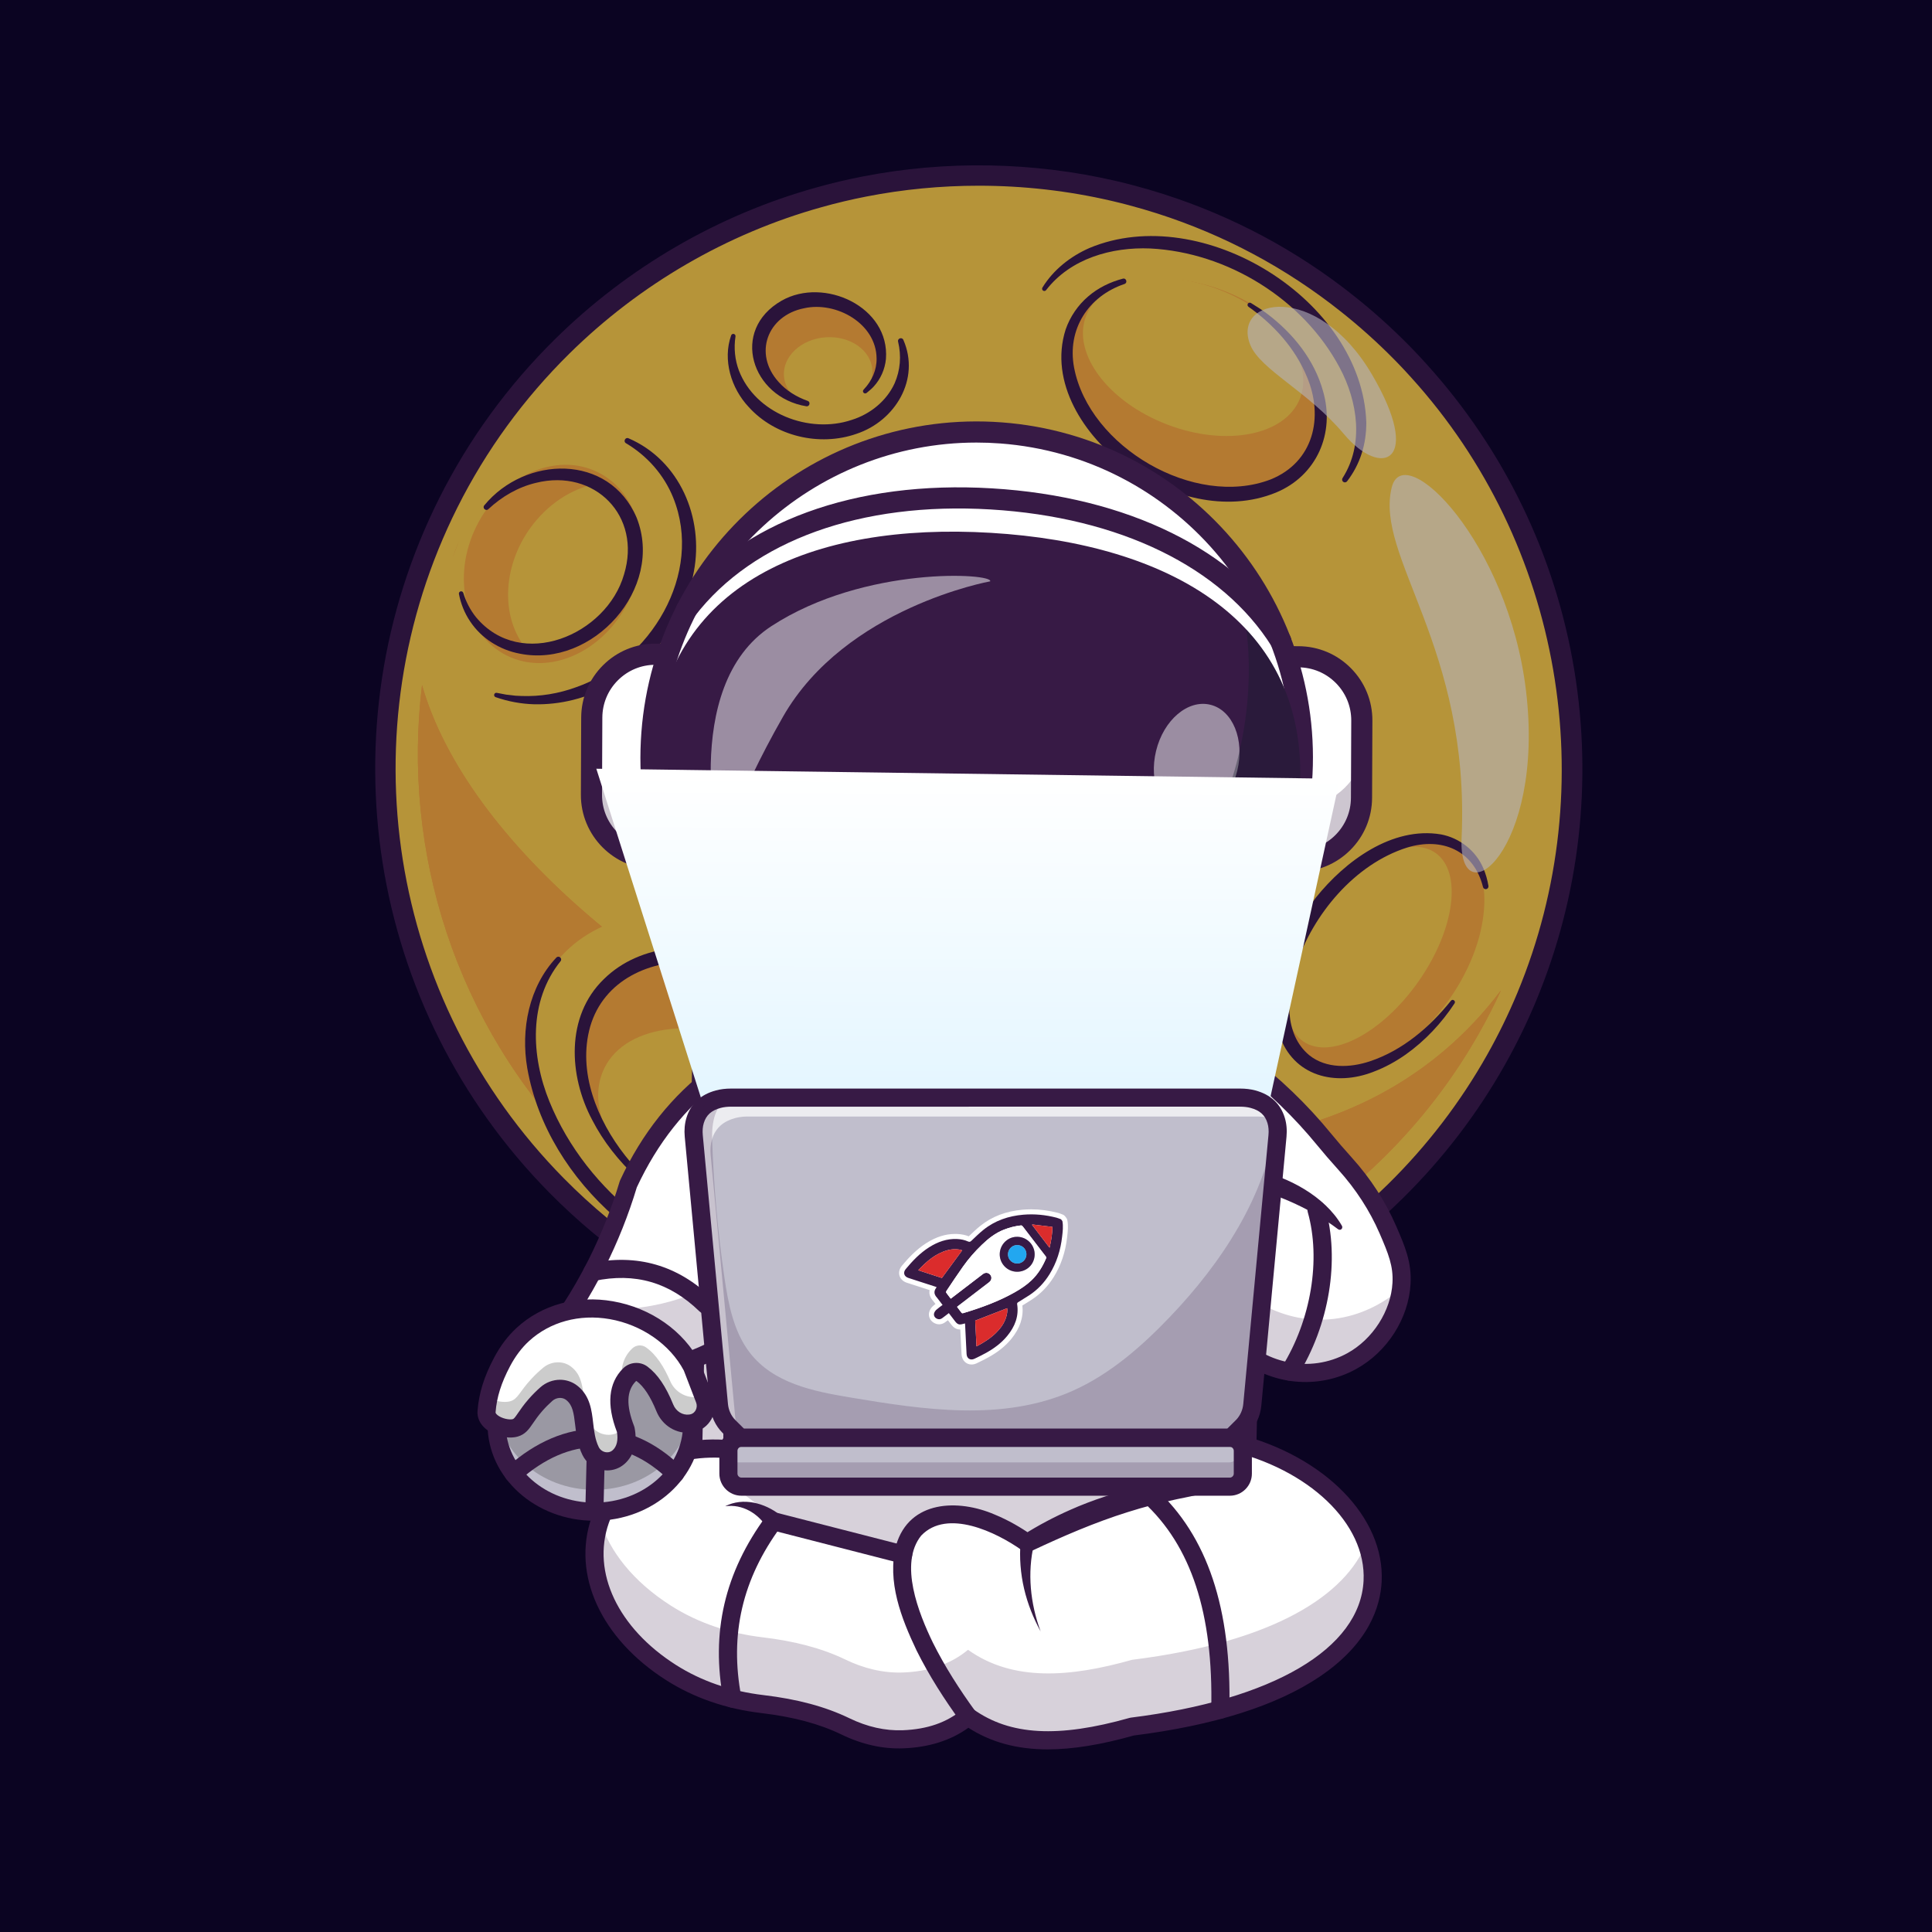 <svg xmlns="http://www.w3.org/2000/svg" xmlns:xlink="http://www.w3.org/1999/xlink" id="Layer_1" x="0px" y="0px" viewBox="0 0 4000 4000" style="enable-background:new 0 0 4000 4000;" xml:space="preserve"> <g> <rect style="fill:#0B0422;" width="4000" height="4000"></rect> <g> <g style="opacity:0.2;"> <ellipse style="fill:#0B0422;" cx="2044.779" cy="3537.672" rx="954.442" ry="172.27"></ellipse> </g> <g style="opacity:0.7;"> <g> <g> <g> <path style="fill:#FFD243;" d="M3160.909,2063.957c-18.461,44.398-39.735,87.971-63.671,130.432 c-54.971,97.583-124.277,189.239-208.052,271.804c-483.06,476.364-1260.754,470.939-1737.135-12.06 c-379.306-384.61-453.128-956.079-223.617-1413.458c58.756-117.063,137.288-226.601,235.678-323.678 c153.651-151.473,337.057-254.243,531.099-308.337c31.199-8.786,62.749-16.274,94.446-22.456 c170.719-33.436,347.009-30.372,516.589,9.177c1.485,0.37,2.989,0.678,4.475,1.047c10.375,2.443,20.713,5.009,31.059,7.776 c20.527,5.42,40.892,11.39,61.114,17.849c137.377,44.056,268.482,112.905,386.172,206.446 c38.921,30.802,76.431,64.377,112.162,100.62c7.668,7.825,15.274,15.634,22.687,23.652c4.511,4.775,8.924,9.655,13.277,14.518 C3264.755,1128.363,3338.697,1636.443,3160.909,2063.957z"></path> </g> <g> <path style="fill:#FCAC38;" d="M888.056,1130.208c-5.155,12.739-10.103,25.618-14.837,38.445 C877.419,1155.695,882.346,1142.874,888.056,1130.208z"></path> </g> <g> <path style="fill:#FCAC38;" d="M3107.677,2050.307c-13.474,29.37-28.203,58.282-44.247,86.717 c-52.518,93.277-118.82,180.888-198.917,259.856c-461.956,455.496-1205.602,450.358-1661.119-11.54 c-261.725-265.368-371.416-623.803-329.632-967.186C1058.794,2068.971,2539.192,2803.562,3107.677,2050.307z"></path> </g> <g> <path style="fill:#FCAC38;" d="M950.87,1119.319c-4.926,12.11-9.645,24.361-14.094,36.581 C940.748,1143.571,945.446,1131.377,950.87,1119.319z"></path> </g> <g> <path style="fill:#FCAC38;" d="M3107.677,2050.307c-13.474,29.37-28.203,58.282-44.247,86.717 c-52.518,93.277-118.82,180.888-198.917,259.856c-461.956,455.496-1205.602,450.358-1661.119-11.54 c-261.725-265.368-371.416-623.803-329.632-967.186C1058.794,2068.971,2539.192,2803.562,3107.677,2050.307z"></path> </g> <g> <path style="fill:#FCAC38;" d="M2705.836,1931.032c-74.286,134.195-64.298,263.37,22.308,288.522 c86.606,25.152,223.769-57.268,298.055-191.463c74.286-134.195,57.564-269.347-29.042-294.499 C2910.551,1708.441,2780.122,1796.837,2705.836,1931.032z"></path> </g> <g> <path style="fill:#371A45;" d="M2668.967,1816.274c-79.253,92.37-111.284,223.369-79.736,340.476 c10.889,38.008,31.064,73.091,65.086,96.758c3.614,2.374,4.573,7.297,2.094,10.845c-1.92,2.761-5.334,3.872-8.402,3.02 c-22.408-6.27-42.938-19.873-59.639-36.794c-108.309-117.652-67.231-348.958,68.623-428.93 C2666.318,1796.264,2676.141,1808.24,2668.967,1816.274L2668.967,1816.274z"></path> </g> <g> <ellipse transform="matrix(0.219 -0.976 0.976 0.219 613.185 2226.666)" style="fill:#FCAC38;" cx="1698.03" cy="730.156" rx="104.134" ry="122.082"></ellipse> </g> <g> <ellipse transform="matrix(0.998 -0.069 0.069 0.998 -49.343 120.674)" style="fill:#FFD243;" cx="1714.174" cy="771.349" rx="91.729" ry="74.014"></ellipse> </g> <g> <path style="fill:#371A45;" d="M1669.403,841.15c-113.004-18.4-158.66-157.207-50.994-218.719 c87.755-49.825,224.34,12.816,215.818,120.985c-2.087,21.051-10.819,40.924-24.913,56.43 c-4.52,5.144-9.925,9.319-15.031,13.628c-1.954,1.65-4.877,1.404-6.526-0.552c-1.63-1.919-1.385-4.753,0.413-6.419 c17.072-17.82,27.177-40.952,26.707-64.194c-0.5-72.877-84.094-118.932-150.009-104.125 c-75.937,14.975-105.926,93.873-52.805,152.666c15.639,17.702,36.776,30.879,60.117,39.133 C1678.789,832.25,1676.248,842.236,1669.403,841.15L1669.403,841.15z"></path> </g> <g> <path style="fill:#371A45;" d="M1870.287,703.618c35.494,81.06-16.561,167.829-97.003,194.574 c-76.694,26.863-168.469,5.048-223.114-55.444c-36.421-38.682-54.36-97.582-36.402-148.384 c0.84-2.426,3.489-3.711,5.915-2.871c2.188,0.757,3.449,2.99,3.06,5.193c-3.718,24.131-1.168,48.369,7.048,70.393 c34.201,89.124,145.599,131.841,233.609,102.275c38.254-11.936,72.015-39.086,88.8-75.767 c11.812-27.05,14.299-56.7,7.178-86.301C1857.763,700.577,1867.495,697.289,1870.287,703.618L1870.287,703.618z"></path> </g> <g> <path style="fill:#371A45;" d="M1301.219,907.393c106.285,45.707,156.185,164.972,135.437,275.525 c-22.385,127.18-125.145,234.945-249.921,266.086c-26.366,6.653-53.859,9.769-81.025,9.111 c-27.069-0.776-54.032-5.839-79.517-14.71c-5.535-1.991-3.207-10.254,2.62-8.893c4.555,0.796,14.747,2.842,19.062,3.618 c3.86,0.269,15.143,1.847,19.196,2.236c0,0,12.844,0.594,12.844,0.594c38.074,1.445,76.898-4.964,112.635-18.095 c153.587-53.151,264.857-234.715,201.216-392.589c-19.04-47.055-53.687-86.469-97.765-112.626 C1289.883,914.198,1294.588,904.485,1301.219,907.393L1301.219,907.393z"></path> </g> <g> <ellipse transform="matrix(0.445 -0.896 0.896 0.445 -410.645 1672.192)" style="fill:#FCAC38;" cx="1142.892" cy="1167.181" rx="211.807" ry="175.545"></ellipse> </g> <g> <path style="fill:#FFD243;" d="M1086.036,1338.904c59.719,18.274,132.609-4.642,184.006-64.008 c68.401-79.072,72.786-192.884,9.807-254.236c-8.882-8.674-18.653-15.822-29.082-21.467 c-49.247,5.033-99.715,31.114-138.95,76.406C1042.349,1155.918,1032.771,1268.776,1086.036,1338.904z"></path> </g> <g> <path style="fill:#371A45;" d="M1002.657,1046.301c84.614-102.912,258.302-108.195,315.411,25.414 c58.179,146.71-91.04,311.912-241.836,281.636c-41.292-7.629-79.707-31.81-102.888-66.859 c-11.677-17.217-19.326-36.792-23.193-56.758c-0.487-2.517,1.158-4.951,3.674-5.439c2.343-0.454,4.615,0.94,5.311,3.164 c5.669,18.378,14.514,35.563,26.284,50.225c93.059,112.156,270.531,37.485,306.619-88.573 c36.823-120.902-60.607-219.638-182.372-189.434c-36.507,8.63-70.482,28.146-98.611,54.491 C1005.86,1059.135,998.065,1051.791,1002.657,1046.301L1002.657,1046.301z"></path> </g> <g> <path style="fill:#371A45;" d="M2558.767,1522.334c-10.505,152.829-132.787,284.326-282.982,312.95 c-202.943,43.103-413.397-92.767-469.741-289.568c-13.593-47.32-18.807-96.807-13.792-144.805 c0.585-5.603,5.601-9.67,11.202-9.084c4.954,0.516,8.708,4.508,9.105,9.285c4.868,45.505,15.699,89.482,33.44,130.256 c86.768,204.706,338.685,314.705,535.48,193.175c74.768-45.994,127.788-121.646,152.481-206.661 C2538.139,1503.543,2559.792,1507.296,2558.767,1522.334L2558.767,1522.334z"></path> </g> <g> <ellipse transform="matrix(0.011 -1 1 0.011 724.344 3592.287)" style="fill:#FCAC38;" cx="2177.904" cy="1430.021" rx="246.24" ry="270.078"></ellipse> </g> <g> <path style="fill:#FFD243;" d="M1946.245,1432.905c-1.702,87.222,52,173.137,143.161,214.087 c121.404,54.468,263.32,8.555,317.021-102.546c7.6-15.679,13.008-31.839,16.332-48.185 c-23.392-62.794-73.175-117.638-142.733-148.911C2156.713,1292.035,2014.161,1330.652,1946.245,1432.905z"></path> </g> <g> <path style="fill:#371A45;" d="M2280.341,1185.852c107.547,41.615,179.813,161.665,167.456,277.315 c-9.901,125.205-116.609,225.879-242.047,229.3c-188.078,7.433-337.238-181.319-279.67-361.618 c17.498-54.007,55.001-102.676,104.641-130.072c4.914-2.747,11.124-0.989,13.869,3.926c2.453,4.385,1.313,9.818-2.457,12.874 c-19.492,16.301-36.055,35.376-48.636,56.563c-78.14,129.63-1.58,302.865,141.65,342.644 c116.843,33.753,235.315-40.123,252.861-160.936c15.194-97.206-35.513-195.085-118.973-247.467 C2256.129,1200.204,2266.145,1180.409,2280.341,1185.852L2280.341,1185.852z"></path> </g> <g> <g> <path style="fill:#FFD243;" d="M1316.163,1896.175c-64.021,12.934-119.812,42.839-159.959,90.133 c-72.751,85.7-73.595,203.719-21.485,323.113c34.188,78.331,92.851,155.024,172.842,218.415 c201.915,160.013,463.269,174.676,583.749,32.751c44.831-52.81,63.84-119.861,59.633-191.485 c-7.099-120.862-132.403-193.375-259.185-293.847"></path> </g> <g> <path style="fill:#371A45;" d="M1160.59,1990.032c-66.593,82.497-61.301,196.761-22.983,290.76 c77.251,189.652,264.52,332.307,466.632,361.479c88.095,11.578,184.286-1.45,255.142-58.43 c10.103-7.977,19.62-16.758,28.411-26.272c1.74-1.88,4.675-1.995,6.556-0.256c1.786,1.65,1.968,4.395,0.496,6.277 c-8.309,10.554-17.479,20.486-27.387,29.673c-70.932,64.932-172.842,84.436-266.168,74.631 c-237.737-25.925-467.309-216.578-509.62-456.231c-13.813-80.131,3.323-168.614,60.149-229.076 C1156.915,1977.384,1164.998,1984.186,1160.59,1990.032L1160.59,1990.032z"></path> </g> <g> <ellipse transform="matrix(0.517 -0.856 0.856 0.517 -1208.063 2400.811)" style="fill:#FCAC38;" cx="1524.454" cy="2271.438" rx="257.534" ry="354.352"></ellipse> </g> <g> <ellipse transform="matrix(0.446 -0.895 0.895 0.446 -1256.726 2659.76)" style="fill:#FFD243;" cx="1520.458" cy="2345.19" rx="189.405" ry="300.383"></ellipse> </g> <g> <path style="fill:#371A45;" d="M1681.097,2554.358c99.516-22.227,164.399-104.215,155.826-206.866 c-17.159-188.063-211.739-345.519-394.972-355.865c-95.072-5.901-191.78,36.973-219.98,133.677 c-26.591,93.451,14.412,193.737,72.427,267.296c20.208,25.569,43.307,48.928,68.218,70.293 c1.943,1.667,2.167,4.592,0.5,6.536c-1.607,1.875-4.395,2.141-6.334,0.667c-13.261-10.134-26.381-20.559-38.665-31.968 c-37.03-34.319-68.897-74.538-92.097-119.541c-48.523-91.001-55.15-214.359,23.863-291.106 c76.885-75.966,197.073-78.769,294.755-48.181c129.767,41.556,243.91,138.902,295.13,266.163 c25.276,63.8,32.398,138.546,3.486,202.65c-21.517,47.87-62.389,85.18-110.806,104.038 c-15.895,6.299-32.436,10.547-49.073,13.487c-3.13,0.552-6.115-1.538-6.668-4.668 C1676.168,2557.933,1678.13,2555.03,1681.097,2554.358L1681.097,2554.358z"></path> </g> </g> <g> <g> <path style="fill:#FFD243;" d="M2665.405,1076.366c49.355-15.09,90.934-42.895,118.874-83.173 c50.631-72.987,42.229-165.867-7.925-255.759c-32.904-58.976-84.931-114.784-152.709-158.492 c-171.087-110.329-377.752-101.783-461.6,19.088c-31.2,44.976-40.998,99.168-32.188,155.173 c14.867,94.506,85.396,189.803,192.821,259.079"></path> </g> <g> <path style="fill:#371A45;" d="M2779.552,989.915c44.674-69.724,31.554-158.372-5.802-228.494 c-75.402-141.878-232.232-238.889-392.262-246.977c-79.764-3.368-165.098,20.693-215.632,86.228 c-1.564,2.033-4.478,2.412-6.51,0.849c-1.897-1.46-2.329-4.136-1.108-6.133c22.584-36.72,58.042-64.802,97.461-81.975 c232.664-97.327,564.748,106.917,573.119,361.437c-0.013,21.796-2.985,43.722-9.746,64.447 c-6.647,20.754-16.992,40.161-30.065,57.175c-1.937,2.524-5.554,2.998-8.076,1.059 C2778.569,995.718,2778.027,992.395,2779.552,989.915L2779.552,989.915z"></path> </g> <g> <ellipse transform="matrix(0.432 -0.902 0.902 0.432 686.083 2683.496)" style="fill:#FCAC38;" cx="2472.769" cy="797.246" rx="203.499" ry="280.003"></ellipse> </g> <g> <ellipse transform="matrix(0.357 -0.934 0.934 0.357 898.155 2782.628)" style="fill:#FFD243;" cx="2470.245" cy="738.938" rx="149.664" ry="237.358"></ellipse> </g> <g> <path style="fill:#371A45;" d="M2328.197,587.935c-75.25,25.323-119.327,94.227-104.418,173.109 c31.195,164.459,249.184,291.749,406.561,231.734c89.097-35.698,110.991-128.873,75.492-212.624 c-24.391-59.324-68.921-108.161-120.958-145.046c-2.147-1.46-2.67-4.418-1.159-6.529c1.42-1.985,4.131-2.507,6.185-1.262 c11.293,6.877,22.505,14.002,33.145,21.975c53.612,40.384,98.159,95.216,116.259,160.906 c25.148,86.59-13.029,174.661-97.617,209.655c-103.463,42.354-223.571,8.539-310.896-54.469 c-86.087-62.317-159.443-174.008-124.475-283.28c9.212-26.482,25.489-50.298,46.451-68.24 c20.724-17.921,45.817-30.069,72.068-36.933C2331.994,575.106,2335.027,585.553,2328.197,587.935L2328.197,587.935z"></path> </g> </g> <g> <ellipse transform="matrix(0.575 -0.818 0.818 0.575 -397.825 3153.128)" style="fill:#FFD243;" cx="2834.811" cy="1959.324" rx="238.391" ry="124.271"></ellipse> </g> <g> <path style="fill:#371A45;" d="M3070.417,1836.553c-18.843-76.181-85.48-103.923-157.344-81.701 c-108.526,34.413-194.692,138.224-229.92,244.297c-19.32,60.394-25.61,141.599,27.69,185.69 c34.906,28.006,84.392,26.237,125.827,12.343c67.368-22.646,122.898-70.031,167.337-125.243 c3.608-4.581,10.705,0.535,7.52,5.425c-26.831,40.72-60.797,77.332-101.319,106.035 c-20.321,14.231-42.301,26.438-65.956,35.356c-79.063,31.298-167.365,9.876-195.855-77.401 c-29.7-99.037,16.022-205.381,76.116-283.109c60.007-74.946,157.519-147.729,258.805-130.712 c38.677,7.181,72.805,34.182,87.908,70.427c5.058,11.713,8.387,23.947,10.457,36.249c0.527,3.135-1.587,6.106-4.723,6.633 C3073.972,1841.346,3071.13,1839.443,3070.417,1836.553L3070.417,1836.553z"></path> </g> <g style="opacity:0.6;"> <path style="fill:#FFFFFF;" d="M2881.474,1008.952c-35.923,144.212,162.746,329.293,144.611,726.145 c-7.693,168.347,173.03,26.53,133.338-305.038C3122.635,1122.753,2906.793,907.306,2881.474,1008.952z"></path> </g> <g style="opacity:0.6;"> <path style="fill:#FFFFFF;" d="M2588.59,714.061c20.844,51.51,119.76,96.243,193.47,184.185 c78.803,94.019,165.199,58.555,58.168-123.326C2726.136,581.04,2549.296,616.958,2588.59,714.061z"></path> </g> <g> <path style="fill:#371A45;" d="M2026.896,2841.049c-2.993,0-5.935-0.01-8.928-0.029 c-333.721-2.319-646.577-134.458-880.938-372.07c-376.165-381.436-467.571-959.214-227.451-1437.734 c61.172-121.877,141.826-232.649,239.719-329.233c150.85-148.713,337.664-257.165,540.249-313.64 c31.431-8.853,63.772-16.543,96.072-22.839c172.586-33.811,354.28-30.579,525.418,9.338l2.109,0.493 c0.886,0.2,1.772,0.4,2.651,0.62c11.147,2.625,21.509,5.217,31.431,7.871c20.288,5.356,41.196,11.465,62.083,18.132 c143.093,45.889,275.269,116.548,392.881,210.027c39.785,31.487,78.171,65.923,114.06,102.327 c7.527,7.686,15.476,15.835,23.152,24.141c4.487,4.746,9.028,9.766,13.508,14.771 c161.387,177.898,267.393,397.188,306.458,634.053c38.232,231.804,10.92,468.599-78.982,684.785 c-18.716,45.005-40.51,89.648-64.775,132.69c-57.061,101.294-128.262,194.312-211.619,276.465 C2668.493,2713.451,2357.284,2841.049,2026.896,2841.049z M2026.369,384.501c-78.164,0-156.323,7.454-232.656,22.405 c-31.191,6.082-62.402,13.503-92.783,22.061c-195.759,54.57-376.248,159.358-522.007,303.052 c-94.602,93.337-172.537,200.371-231.636,318.12C715.278,1512.494,803.6,2070.766,1167.069,2439.325 c467.444,473.931,1233.338,479.253,1707.305,11.846c80.557-79.395,149.355-169.268,204.485-267.134 c23.447-41.592,44.5-84.717,62.573-128.179l19.478,8.101l-19.478-8.101c178.77-429.88,92.468-930.112-219.861-1274.397 c-4.324-4.827-8.608-9.568-12.988-14.204c-7.451-8.059-15.156-15.96-22.422-23.374 c-34.631-35.129-71.719-68.401-110.186-98.845c-113.645-90.325-241.323-158.582-379.521-202.9 c-20.183-6.443-40.398-12.349-60.059-17.539c-9.578-2.561-19.536-5.054-30.51-7.639l-2.046-0.479 c-0.896-0.203-1.79-0.405-2.678-0.627C2211.63,394.975,2119.001,384.501,2026.369,384.501z"></path> </g> </g> </g> </g> <g> <g> <g> <path style="fill:#FFFFFF;" d="M2580.091,3109.876H1432.915l19.638-944.874c0-79.688,61.179-144.288,136.646-144.288h873.883 c75.468,0,136.646,64.6,136.646,144.288L2580.091,3109.876z"></path> </g> <g style="opacity:0.2;"> <path style="fill:#371A45;" d="M2580.091,3109.876H1432.915l19.638-944.874c0-79.688,61.179-144.288,136.646-144.288h873.883 c75.468,0,136.646,64.6,136.646,144.288L2580.091,3109.876z"></path> </g> <g> <path style="fill:#371A45;" d="M2580.09,3128.627H1432.914c-5.042,0-9.868-2.031-13.396-5.63 c-3.525-3.604-5.454-8.472-5.349-13.511l19.639-944.873c-0.005-89.512,69.705-162.651,155.391-162.651h873.884 c85.686,0,155.396,73.14,155.396,163.042l-19.641,945.264C2598.625,3120.468,2590.292,3128.627,2580.09,3128.627z M1452.057,3091.127h1109.668l19.255-926.514c-0.002-68.833-52.891-125.151-117.898-125.151h-873.884 c-65.007,0-117.896,56.318-117.896,125.542L1452.057,3091.127z"></path> </g> </g> <g> <path style="fill:#FFFFFF;" d="M2906.161,2655.577c-0.375,6.563-1.125,13.172-2.25,19.735 c-9.704,57.095-47.345,112.08-100.924,141.471c-83.908,46.079-191.91,25.173-254.677-51.188v216.848 c143.112,32.532,249.193,115.877,284.959,210.66v0.047c1.922,4.969,3.609,9.985,5.063,15.047 c0.469,1.594,0.937,3.188,1.359,4.781c0.937,3.469,1.781,6.985,2.531,10.5c0.328,1.64,0.656,3.328,0.985,5.015 c0.328,1.735,0.609,3.469,0.891,5.204c0.047,0.047,0.047,0.14,0.047,0.234c0.328,2.063,0.609,4.125,0.844,6.188 c0.188,1.359,0.328,2.766,0.469,4.172c0.094,0.844,0.187,1.64,0.281,2.437c0.094,0.844,0.141,1.688,0.187,2.485 c0.094,1.219,0.188,2.437,0.235,3.656c0.235,3.797,0.328,7.594,0.328,11.391c0,1.922-0.047,3.844-0.141,5.813 c-0.094,1.781-0.188,3.563-0.281,5.344c-0.141,2.063-0.281,4.125-0.515,6.141c-0.141,1.641-0.328,3.234-0.563,4.828 c-0.094,1.031-0.235,2.016-0.422,3.047c-0.14,0.984-0.281,1.922-0.422,2.86c-0.141,0.984-0.281,2.016-0.516,3 c-0.281,1.594-0.562,3.141-0.89,4.688c-0.422,2.063-0.89,4.078-1.36,6.141c-0.515,2.016-1.031,4.078-1.594,6.094 c-0.563,2.063-1.172,4.078-1.781,6.141c-1.921,6.094-4.171,12.188-6.75,18.235c-1.172,2.672-2.391,5.344-3.656,8.016 c-1.594,3.375-3.328,6.703-5.156,10.031c-2.204,3.984-4.5,7.922-6.985,11.859c-1.781,2.813-3.609,5.578-5.578,8.344 c-4.828,7.031-10.219,13.969-16.125,20.86c-1.641,1.875-3.328,3.797-5.063,5.719c-3.469,3.797-7.078,7.547-10.875,11.297 c-3.75,3.703-7.688,7.406-11.813,11.063c-4.125,3.656-8.437,7.313-12.891,10.922c-6.703,5.344-13.782,10.641-21.234,15.891 c-1.876,1.313-3.797,2.579-5.719,3.891c-1.922,1.313-3.891,2.578-5.86,3.844c-1.922,1.266-3.937,2.531-5.953,3.797 c-17.579,11.063-36.986,21.61-58.408,31.548c-2.391,1.125-4.781,2.203-7.219,3.281c-2.531,1.125-5.063,2.25-7.641,3.375 c-2.531,1.125-5.156,2.25-7.781,3.328c-3.469,1.5-7.031,2.953-10.594,4.359c-6.423,2.531-12.938,5.063-19.641,7.5 c-1.828,0.703-3.703,1.359-5.531,2.063c-1.031,0.328-2.062,0.703-3.094,1.078c-3.938,1.359-7.922,2.766-11.953,4.125 c-2.344,0.797-4.688,1.547-7.078,2.344c-9.797,3.235-19.922,6.328-30.329,9.328c-5.25,1.547-10.641,3.047-16.078,4.5 c-8.156,2.203-16.5,4.359-25.032,6.469c-2.579,0.609-5.156,1.265-7.781,1.875c-12.329,2.906-24.985,5.719-38.064,8.344 c-9.75,1.969-19.688,3.891-29.859,5.719c-5.11,0.938-10.313,1.828-15.563,2.719c-4.125,0.656-8.297,1.359-12.515,2.015 c-16.782,2.672-34.126,5.11-51.986,7.36c-127.925,36.188-246.708,45.61-339.569-20.766c-1.125,0.938-2.297,1.875-3.469,2.812 c-3.516,2.766-7.078,5.391-10.735,7.922c-4.828,3.328-9.844,6.375-14.953,9.235c-2.578,1.406-5.157,2.766-7.782,4.078 c-3.281,1.594-6.609,3.14-9.984,4.594c-1.688,0.75-3.375,1.453-5.11,2.11c-5.437,2.156-11.015,4.125-16.734,5.813 c-1.125,0.328-2.25,0.656-3.422,0.985c-2.11,0.609-4.266,1.219-6.422,1.734c-2.766,0.703-5.531,1.359-8.344,1.969 c-2.203,0.469-4.453,0.938-6.75,1.313c-1.453,0.281-2.954,0.563-4.453,0.797c-4.781,0.797-9.656,1.453-14.578,2.016 c-1.828,0.234-3.656,0.375-5.531,0.563c-1.172,0.094-2.391,0.234-3.609,0.281c-1.453,0.141-2.907,0.234-4.406,0.328 c-2.625,0.188-5.297,0.328-7.969,0.422c-41.391,1.64-82.174-8.625-119.44-26.672c-49.969-24.188-107.955-38.626-171.847-46.173 c-67.127-7.969-132.331-29.016-189.332-65.345c-6.469-4.125-12.704-8.297-18.75-12.563c-1.828-1.266-3.61-2.578-5.391-3.891 c-2.203-1.547-4.359-3.141-6.468-4.781c-2.063-1.547-4.126-3.141-6.141-4.734c-0.844-0.656-1.688-1.313-2.531-2.016 c-2.625-2.063-5.25-4.219-7.781-6.329c-2.86-2.39-5.672-4.781-8.391-7.219c-2.063-1.781-4.079-3.609-6.047-5.484 c-2.015-1.828-3.938-3.656-5.859-5.578c-0.188-0.094-0.375-0.281-0.563-0.516c-1.078-0.985-2.157-2.016-3.188-3.094 c-2.531-2.438-4.969-4.922-7.359-7.453c-7.969-8.344-15.281-16.829-21.938-25.454c-1.641-2.063-3.234-4.125-4.734-6.187 c-0.468-0.61-0.937-1.219-1.313-1.828c-1.593-2.109-3.14-4.266-4.594-6.422c-0.328-0.422-0.609-0.844-0.844-1.266 c-1.547-2.156-3-4.359-4.359-6.563c-0.516-0.656-0.938-1.313-1.313-2.016c-1.5-2.297-2.907-4.594-4.266-6.938 c-1.688-2.766-3.235-5.531-4.781-8.297c-1.031-1.828-2.016-3.656-3-5.531c-1.313-2.531-2.625-5.063-3.844-7.594 c-2.625-5.344-4.969-10.735-7.125-16.079c-2.204-5.344-4.172-10.734-5.906-16.172c-1.781-5.391-3.329-10.734-4.688-16.125 c-6.234-24.469-8.297-48.845-6.422-72.33c0-0.656,0.094-1.312,0.141-2.016c0.234-2.578,0.469-5.156,0.796-7.735 c0.375-2.906,0.797-5.766,1.266-8.625c0.469-2.813,0.984-5.672,1.547-8.484c0.609-2.813,1.266-5.578,1.921-8.391 c0.703-2.765,1.454-5.531,2.297-8.25c0.797-2.719,1.641-5.438,2.578-8.11v-0.047c32.204-94.267,131.862-162.612,274.083-147.612 v-226.364c-67.454,39.422-128.018,57.986-169.503,67.361c-0.047,0.047-0.094,0.047-0.141,0.047 c-48.798,11.063-91.549,20.204-144.237,6.703c-12.281-3.141-23.626-7.125-33.938-11.625 c-23.907-10.266-42.376-22.969-55.173-33.141c23.156-28.313,48.282-62.017,73.126-101.346 c16.594-26.204,33.048-54.939,48.751-86.158c30.282-60.189,51.095-116.44,65.673-165.003 c92.204-198.66,252.099-306.521,463.134-345.663l578.401-36.516c62.204,24.188,145.362,63.892,232.317,129.424 c72.845,54.938,127.549,112.314,167.112,160.784c13.923,16.969,28.313,33.516,43.033,49.782 c47.11,52.267,73.548,102.049,88.642,136.878C2895.942,2586.341,2908.317,2615.826,2906.161,2655.577z"></path> </g> <g style="opacity:0.2;"> <path style="fill:#371A45;" d="M2549.828,2806.662l-7.669-79.253c-2.74-28.321-26.537-49.929-54.986-49.929h-69.061v-34.56 c0-56.307-45.639-101.952-101.939-101.952h-566.71c-56.299,0-101.939,45.646-101.939,101.952v34.56h-62.15 c-28.449,0-52.246,21.608-54.987,49.929l-7.668,79.253c-1.635,16.895,11.643,31.522,28.615,31.522h96.19v89.856 c0,56.306,45.64,101.952,101.939,101.952h566.71c56.299,0,101.939-45.646,101.939-101.952v-89.856h103.101 C2538.185,2838.184,2551.463,2823.557,2549.828,2806.662z"></path> </g> <g> <path style="fill:#371A45;" d="M1541.996,2433.97l7.319,344.971c0.275,12.971-10.017,23.708-22.989,23.984 c-14.107,0.413-25.542-12.187-23.836-26.177C1502.49,2776.748,1541.996,2433.97,1541.996,2433.97L1541.996,2433.97z"></path> </g> <g> <path style="fill:#371A45;" d="M2487.485,2402.866c50.308,115.629,78.965,240.691,89.367,366.707 c1.09,12.922-8.502,24.285-21.426,25.374c-12.924,1.091-24.285-8.501-25.376-21.423 C2535.071,2648.861,2522.98,2523.28,2487.485,2402.866L2487.485,2402.866z"></path> </g> <g> <path style="fill:#FFFFFF;" d="M1563.902,3122.099"></path> </g> <g style="opacity:0.2;"> <g> <path style="fill:#371A45;" d="M1516.359,2636.411v138.284c-26.438,17.297-86.157,52.548-169.503,67.361 c-0.047,0.047-0.094,0.047-0.141,0.047c-26.485,4.735-55.408,7.36-86.393,6.703c-33.657-0.703-64.407-5.203-91.783-11.625 c-23.907-10.266-42.376-22.969-55.173-33.141c23.156-28.313,48.282-62.017,73.126-101.345 c22.641,4.359,47.344,7.266,73.829,7.828C1388.763,2713.241,1481.531,2659.193,1516.359,2636.411z"></path> </g> <g> <path style="fill:#371A45;" d="M2343.751,3436.456c-127.917,36.19-246.683,45.609-339.553-20.736 c-36.749,30.577-82.207,44.929-134.272,46.975c-41.383,1.626-82.164-8.626-119.435-26.682 c-49.933-24.189-107.925-38.61-171.856-46.181c-67.124-7.949-132.29-29.021-189.307-65.322 c-79.826-50.823-127.103-113.351-147.067-175.85c-33.511,98.133,6.085,224.388,147.067,314.147 c57.017,36.301,122.184,57.373,189.307,65.322c63.931,7.571,121.923,21.992,171.856,46.181 c37.272,18.056,78.052,28.309,119.435,26.682c52.065-2.046,97.523-16.398,134.272-46.975 c92.87,66.346,211.636,56.926,339.553,20.736c423.45-52.865,541.594-230.906,485.109-380.351 C2786.683,3301.244,2639.944,3399.478,2343.751,3436.456z"></path> </g> <g> <path style="fill:#371A45;" d="M2899.479,2676.631c-9.704,57.095-47.345,112.08-100.924,141.471 c-83.908,46.079-191.91,25.172-254.677-51.188v-117.565c13.969,14.203,96.893,95.674,217.645,81.283 c56.861-6.797,101.674-32.438,133.877-58.548C2896.76,2673.584,2898.12,2675.131,2899.479,2676.631z"></path> </g> </g> <g> <path style="fill:#371A45;" d="M2169.186,3621.879c-64.258,0.005-117.705-14.819-164.26-44.722 c-36.357,26.187-81.445,40.493-134.26,42.568c-42.612,1.729-85.786-7.925-128.347-28.54 c-45.586-22.085-99.849-36.616-165.889-44.438c-73.501-8.701-139.839-31.621-197.173-68.125 c-135.251-86.108-195.81-218.589-154.28-337.51c36.863-105.552,142.639-166.997,272.632-160.337V2806.44 c-47.012,24.409-96.245,42.52-146.758,53.95c-46.66,10.557-94.905,21.475-153.013,6.577 c-34.544-8.857-66.88-25.083-96.111-48.228c-3.94-3.12-6.462-7.695-7.002-12.69c-0.54-5,0.952-10.005,4.138-13.892 c46.484-56.753,86.733-118.672,119.631-184.048c26.067-51.802,47.749-106.289,64.446-161.948 c0.256-0.859,0.574-1.694,0.952-2.51c90.222-194.404,250.61-314.258,476.714-356.23c0.742-0.137,1.489-0.229,2.241-0.273 l578.425-36.523c2.708-0.195,5.437,0.249,7.976,1.235c84.641,32.9,164.316,77.295,236.809,131.953 c63.064,47.544,120.383,102.681,170.364,163.867c12.327,15.093,26.194,31.157,42.393,49.111 c38.855,43.076,69.79,90.845,91.946,141.973c17.952,41.436,32.134,74.16,29.678,119.141 c-3.923,71.816-48.223,141.152-112.859,176.636c-79.092,43.418-175.769,32.803-244.954-22.817v157.29 c180.056,45.981,304.573,172.695,297.974,305.449c-2.593,52.124-26.956,128.584-128.311,196.841 c-89.06,59.976-218.518,100.977-384.805,121.875C2279.689,3612.265,2220.929,3621.879,2169.186,3621.879z M2004.201,3535.268 c3.809,0,7.627,1.157,10.896,3.491c75.928,54.243,175.713,59.766,323.55,17.949c0.913-0.259,1.843-0.444,2.783-0.562 c294.636-36.782,474.717-142.783,481.714-283.545c5.872-118.096-113.325-231.875-283.425-270.542 c-8.535-1.943-14.592-9.531-14.592-18.286v-216.851c0-7.915,4.973-14.98,12.427-17.651c7.449-2.671,15.779-0.366,20.808,5.742 c56.965,69.292,154.187,88.911,231.172,46.655c52.72-28.945,90.278-87.539,93.459-145.806 c1.882-34.468-8.367-60.01-26.641-102.188c-20.532-47.388-49.26-91.719-85.383-131.768 c-16.611-18.413-30.869-34.937-43.589-50.508c-48.083-58.862-103.225-111.904-163.899-157.646 c-68.645-51.753-143.984-93.945-223.989-125.444l-573.147,36.191c-215.403,40.264-361.934,149.453-447.876,333.735 c-17.271,57.295-39.631,113.384-66.472,166.729c-31.174,61.948-68.708,120.908-111.721,175.513 c20.886,13.999,43.308,24.116,66.88,30.161c49.338,12.661,89.229,3.628,135.42-6.821 c56.968-12.896,112.253-34.873,164.319-65.317c5.798-3.394,12.969-3.413,18.796-0.078c5.825,3.345,9.419,9.546,9.419,16.265 v226.367c0,5.317-2.256,10.381-6.206,13.936s-9.238,5.244-14.509,4.712c-121.487-12.832-221.162,39.707-254.014,133.774 c-35.581,101.885,18.987,217.095,139.018,293.516c52.539,33.447,113.584,54.482,181.441,62.52 c70.254,8.315,128.423,23.994,177.827,47.925c36.953,17.896,74.131,26.226,110.527,24.819 c50.674-1.992,90.911-15.942,123.013-42.651C1995.668,3536.723,1999.928,3535.268,2004.201,3535.268z"></path> </g> <g> <path style="fill:#371A45;" d="M2543.877,3073.63c-33.846,15.534-69.712,22.81-105.801,29.979 c-34.971,7.351-69.49,16.315-103.443,27.099c-68.33,21.427-133.797,49.795-198.728,80.298 c-6.331,3.668-14.349,3.397-19.813-1.109c-53.439-38.006-155.095-86.868-208.797-30.679 c-46.625,57.849-5.116,161.393,24.053,221.531c24.708,49.605,55.024,96.875,87.994,142.249 c6.097,8.365,4.249,20.095-4.127,26.182c-8.368,6.08-20.081,4.223-26.16-4.146c-33.86-46.621-65.239-95.415-91.277-147.678 c-31.657-66.548-61.883-143.14-42.453-218.347c27.529-93.384,128.96-95.846,204.283-63.219 c27.955,11.462,53.849,26.51,78.07,43.492l-19.81-1.106c31.349-19.944,64.385-37.383,98.553-52.417 C2298.408,3089.017,2458.391,3041.354,2543.877,3073.63L2543.877,3073.63z"></path> </g> <g> <path style="fill:#371A45;" d="M1501.349,3118.56c37.015-19.084,82.017-6.847,113.553,17.916c0-0.001-8.666-4.974-8.666-4.974 l268.474,68.914c23.682,6.797,15.007,41.745-9.324,36.321c0,0-268.474-68.911-268.474-68.911 c-3.412-0.783-6.441-2.562-8.668-4.973C1569.593,3133.404,1537.186,3113.467,1501.349,3118.56L1501.349,3118.56z"></path> </g> <g> <path style="fill:#371A45;" d="M2140.792,3196.689c-14.202,59.641-7.693,123.23,13.743,181.069 c-15.026-27.551-26.963-57.214-34.257-88.499c-7.335-31.243-9.891-64.055-7.297-96.768c0.553-7.811,7.379-13.687,15.187-13.064 C2136.693,3180.031,2142.785,3188.395,2140.792,3196.689L2140.792,3196.689z"></path> </g> <g> <path style="fill:#371A45;" d="M1516.337,3535.492c-8.818,0-16.68-6.255-18.396-15.239 c-26.711-139.834,2.251-264.697,88.543-381.719c6.145-8.33,17.886-10.098,26.218-3.965c8.335,6.147,10.11,17.886,3.962,26.221 c-79.744,108.145-106.528,223.428-81.887,352.432c1.943,10.171-4.729,19.99-14.9,21.934 C1518.688,3535.38,1517.504,3535.492,1516.337,3535.492z"></path> </g> <g> <path style="fill:#371A45;" d="M2526.496,3558.476c-0.144,0-0.291,0-0.437-0.005c-10.352-0.234-18.552-8.823-18.315-19.175 c4.541-198.545-41.553-339.141-140.92-429.814c-7.649-6.982-8.191-18.843-1.211-26.489c6.982-7.651,18.84-8.193,26.489-1.216 c107.847,98.418,157.937,248.354,153.132,458.379C2545.002,3550.361,2536.652,3558.476,2526.496,3558.476z"></path> </g> <g style="opacity:0.2;"> <path style="fill:#371A45;" d="M1516.5,3073.576c736.414-8.834,936.287-2.18,936.63,8.213 c0.173,5.254-50.746,8.437-135.834,33.975c-73.372,22.022-133.374,49.028-178.314,72.306 c-66.091-64.698-152.149-77.055-211.955-45.263c-23.85,12.678-43.317,36.709-56.979,75.768 c-63.617-4.043-163.584-19.856-265.655-80.545C1569.622,3117.357,1540.504,3094.982,1516.5,3073.576z"></path> </g> <g> <path style="fill:#371A45;" d="M2600.369,2422.468c66.444,13.72,142.293,54.351,177.313,114.347 c4.082,5.238-1.462,12.108-7.174,8.302c-54.742-41.36-117.938-68.606-182.855-87.368 C2563.127,2448.842,2575.062,2414.853,2600.369,2422.468L2600.369,2422.468z"></path> </g> <g style="opacity:0.2;"> <path style="fill:#371A45;" d="M2502.801,2145.86c-124.261,126.749-299.014,205.65-492.533,205.65 c-173.457,0-331.881-63.453-452.305-167.91c64.074-35.407,136.236-59.875,215.603-74.598l578.432-36.495 C2404.823,2093.709,2455.575,2117.608,2502.801,2145.86z"></path> </g> <g> <g> <path style="fill:#FFFFFF;" d="M2686.629,1782.944l-13.584-0.054c-6.934-0.028-12.533-5.671-12.505-12.605l1.584-398.056 c0.028-6.934,5.671-12.533,12.605-12.505l13.584,0.054c72.744,0.29,131.48,59.495,131.191,132.24l-0.636,159.735 C2818.579,1724.498,2759.374,1783.234,2686.629,1782.944z"></path> <path style="fill:#371A45;" d="M2687.172,1786.877c-0.188,0-0.369,0-0.557,0l-13.584-0.054 c-4.404-0.017-8.538-1.748-11.641-4.875s-4.8-7.275-4.783-11.68l1.584-398.054c0.037-9.07,7.427-16.423,16.489-16.423 c0.022,0,0.042,0,0.063,0l13.586,0.056c36.23,0.144,70.239,14.39,95.757,40.112s39.492,59.841,39.348,96.074l-0.635,159.734 c-0.146,36.235-14.39,70.244-40.112,95.762C2757.101,1772.914,2723.195,1786.874,2687.172,1786.877z M2674.679,1363.656 c-2.29,0-4.446,0.886-6.072,2.5c-1.636,1.624-2.542,3.784-2.549,6.087l-1.584,398.057c-0.01,2.305,0.876,4.473,2.5,6.108 c1.621,1.636,3.784,2.542,6.086,2.549l13.584,0.054c0.176,0.002,0.352,0.002,0.525,0.002c33.938,0,65.874-13.152,89.98-37.068 c24.231-24.038,37.649-56.074,37.786-90.208l0.635-159.734c0.137-34.133-13.027-66.274-37.065-90.505 c-24.038-24.231-56.074-37.651-90.205-37.786l-13.586-0.056C2674.704,1363.656,2674.692,1363.656,2674.679,1363.656z"></path> </g> <g style="opacity:0.25;"> <path style="fill:#371A45;" d="M2819.169,1576.08l-0.238,63.284c-0.327,79.566-65.102,143.846-144.712,143.559 c-7.584-0.022-13.706-6.237-13.685-13.821l0.384-105.189c2.111,4.804,6.898,8.135,12.466,8.2l9.384,0.011 C2745.667,1672.387,2799.348,1632.279,2819.169,1576.08z"></path> </g> <g> <path style="fill:#371A45;" d="M2687.175,1804.833c-0.212,0-0.422,0-0.632,0l-13.582-0.054 c-9.199-0.036-17.837-3.655-24.316-10.186c-6.482-6.533-10.032-15.2-9.993-24.402l1.584-398.052 c0.037-9.199,3.655-17.834,10.188-24.314c6.497-6.448,15.107-9.993,24.255-9.993c0.044,0,0.09,0,0.137,0l13.589,0.056 c41.025,0.164,79.536,16.294,108.433,45.422c28.894,29.128,44.719,67.764,44.556,108.794l-0.635,159.734 c-0.166,41.03-16.296,79.539-45.422,108.435C2766.359,1789.025,2727.968,1804.833,2687.175,1804.833z M2682.468,1761.039 l4.25,0.015c0.149,0.002,0.303,0.002,0.449,0.002c29.17,0,56.616-11.304,77.336-31.858 c20.825-20.662,32.358-48.196,32.476-77.534l0.635-159.734c0.117-29.336-11.196-56.961-31.855-77.786 c-20.662-20.828-48.196-32.361-77.532-32.476l-4.25-0.02L2682.468,1761.039z"></path> </g> <g> <path style="fill:#FFFFFF;" d="M1357.426,1354.481l13.584,0.054c6.934,0.028,12.533,5.671,12.505,12.605l-1.585,398.056 c-0.028,6.934-5.671,12.533-12.605,12.505l-13.584-0.054c-72.744-0.29-131.48-59.495-131.191-132.24l0.636-159.735 C1225.476,1412.927,1284.682,1354.191,1357.426,1354.481z"></path> <path style="fill:#371A45;" d="M1369.381,1781.633c-0.024,0-0.049,0-0.073,0l-13.582-0.054 c-36.233-0.144-70.242-14.39-95.759-40.112s-39.492-59.841-39.351-96.074l0.637-159.736 c0.144-36.233,14.39-70.242,40.112-95.759c25.72-25.52,59.824-39.297,96.074-39.348l13.584,0.054 c4.404,0.017,8.538,1.748,11.641,4.875c3.101,3.128,4.8,7.273,4.783,11.677l-1.584,398.054 c-0.017,4.404-1.748,8.538-4.875,11.641C1377.878,1779.936,1373.759,1781.633,1369.381,1781.633z M1356.886,1358.412 c-33.938,0-65.874,13.152-89.98,37.068c-24.231,24.038-37.651,56.074-37.786,90.205l-0.637,159.736 c-0.137,34.133,13.027,66.274,37.068,90.505c24.038,24.231,56.074,37.651,90.205,37.786l13.584,0.054c0.015,0,0.027,0,0.039,0 c2.29,0,4.443-0.886,6.069-2.5c1.636-1.621,2.542-3.784,2.549-6.086l1.584-398.054c0.02-4.756-3.833-8.64-8.586-8.657 l-13.584-0.054C1357.236,1358.412,1357.06,1358.412,1356.886,1358.412z"></path> </g> <g style="opacity:0.25;"> <path style="fill:#371A45;" d="M1382.403,1654.241l-0.45,109.772c-0.022,7.584-6.238,13.706-13.821,13.686 c-41.775-0.185-79.37-18.104-105.588-46.641c-23.677-25.771-38.074-60.237-37.93-98.027l0.223-56.857 c22.395,49.973,72.596,84.925,130.952,85.168l14.44,0.055C1375.501,1661.405,1379.994,1658.51,1382.403,1654.241z"></path> </g> <g> <path style="fill:#371A45;" d="M1369.381,1799.589c-0.049,0-0.098,0-0.149,0l-13.577-0.054 c-84.697-0.337-153.33-69.517-152.996-154.214l0.637-159.739c0.163-41.028,16.294-79.539,45.422-108.435 c28.977-28.748,67.368-44.556,108.162-44.556c0.212,0,0.422,0,0.632,0l13.582,0.054c9.202,0.037,17.837,3.655,24.316,10.188 c6.48,6.531,10.027,15.193,9.993,24.392l-1.585,398.057c-0.036,9.197-3.655,17.834-10.185,24.314 C1387.135,1796.044,1378.53,1799.589,1369.381,1799.589z M1369.406,1755.81h0.005 C1369.411,1755.81,1369.408,1755.81,1369.406,1755.81z M1356.889,1376.369c-29.17,0-56.616,11.304-77.337,31.858 c-20.828,20.662-32.361,48.196-32.475,77.532l-0.637,159.736c-0.117,29.336,11.196,56.961,31.858,77.786 c20.662,20.828,48.196,32.361,77.532,32.475l4.25,0.017l1.509-379.387l-4.25-0.015 C1357.189,1376.369,1357.035,1376.369,1356.889,1376.369z"></path> </g> <g> <circle style="fill:#FFFFFF;" cx="2022.11" cy="1568.713" r="674.296"></circle> <path style="fill:#371A45;" d="M2023.176,2246.982c-17.224,0-34.509-0.645-51.865-1.948 c-180.652-13.569-345.208-96.675-463.352-234.009c-118.147-137.336-175.74-312.458-162.17-493.113 c13.569-180.652,96.675-345.208,234.009-463.352c137.336-118.147,312.441-175.75,493.113-162.17 c180.652,13.569,345.208,96.675,463.352,234.011c118.147,137.336,175.74,312.458,162.17,493.113 c-13.569,180.652-96.675,345.207-234.009,463.352C2340.28,2189.662,2185.243,2246.982,2023.176,2246.982z M2021.061,898.305 c-160.2,0-313.425,56.653-436.135,162.217c-135.742,116.775-217.883,279.421-231.296,457.981 c-13.411,178.557,43.513,351.65,160.29,487.393c116.775,135.745,279.422,217.883,457.981,231.296 c178.521,13.423,351.65-43.511,487.393-160.288c135.742-116.775,217.883-279.421,231.296-457.981 c13.411-178.557-43.513-351.65-160.291-487.392c-116.775-135.745-279.421-217.886-457.981-231.299 C2055.177,898.945,2038.075,898.305,2021.061,898.305z"></path> </g> <g style="opacity:0.35;"> <path style="fill:#371A45;" d="M2695.058,1525.655c1.998,30.725,1.833,61.958-0.535,93.57 c-27.943,371.343-351.582,649.769-722.929,621.912c-371.343-27.942-649.768-351.581-621.912-722.928 c0.795-10.679,1.846-21.349,3.148-31.836c20.746,330.724,282.671,603.825,622.447,629.358 C2335.945,2142.793,2651.555,1880.955,2695.058,1525.655z"></path> </g> <g> <path style="fill:#371A45;" d="M2023.205,2264.941c-17.681,0-35.425-0.664-53.24-2.002 c-185.434-13.926-354.346-99.233-475.62-240.205c-121.274-140.969-180.391-320.73-166.462-506.165 c28.75-382.8,363.613-670.823,746.37-642.087c382.8,28.755,670.84,363.577,642.087,746.375 c-13.931,185.437-99.236,354.348-240.208,475.623C2348.705,2206.103,2189.562,2264.941,2023.205,2264.941z M2021.645,916.284 c-337.754,0-624.407,261.367-650.107,603.564c-13.054,173.774,42.346,342.231,155.994,474.336 c113.65,132.109,271.938,212.051,445.713,225.102c173.777,13.013,342.229-42.344,474.338-155.996 c132.107-113.645,212.048-271.936,225.103-445.713c26.943-358.728-242.983-672.495-601.711-699.441 C2054.443,916.896,2037.961,916.284,2021.645,916.284z"></path> </g> <g> <path style="fill:#371A45;" d="M2691.064,1636.326c-7.894,131.713-57.979,251.433-137.166,348.226 c-59.366,72.566-292.678,191.808-571.103,177.631c-258.159-13.146-484.674-164.785-534.948-243.922 c-67.059-105.558-102.485-230.403-94.591-362.116c20.891-348.552,329.014-475.098,698.455-452.956 S2711.955,1287.774,2691.064,1636.326z"></path> </g> <g style="opacity:0.5;"> <ellipse transform="matrix(0.237 -0.972 0.972 0.237 358.848 3608.731)" style="fill:#FFFFFF;" cx="2476.505" cy="1575.946" rx="119.329" ry="86.468"></ellipse> </g> <g style="opacity:0.5;"> <ellipse transform="matrix(0.369 -0.929 0.929 0.369 -190.807 3330.141)" style="fill:#FFFFFF;" cx="2356.628" cy="1805.565" rx="54.771" ry="47.002"></ellipse> </g> <g style="opacity:0.35;"> <path style="fill:#111A28;" d="M2580.455,1303.361c77.095,82.93,118.974,192.953,110.602,332.944 c-7.895,131.74-58.005,251.451-137.141,348.249c-59.383,72.564-292.716,191.799-571.136,177.65 c-98.31-4.979-191.997-30.074-273.154-63.637c342.616,10.098,626.897-136.377,700.519-226.379 c100.51-122.847,164.07-274.814,174.064-441.948C2586.915,1385.571,2585.492,1343.3,2580.455,1303.361z"></path> </g> <g> <path style="fill:#371A45;" d="M2651.791,1349.094c-5.369,0-10.745-1.973-14.963-5.957l-2.034-1.921l-1.575-2.454 c-103.037-164.47-315.305-267.983-582.375-283.994c-268.494-16.106-491.572,64.265-611.96,220.454l-1.423,1.667 c-8.303,8.789-22.197,9.224-30.984,0.928c-8.44-7.969-9.177-21.021-1.875-29.827 c129.465-167.534,365.891-253.875,648.862-236.924c281.135,16.856,505.835,127.666,616.582,304.016 c5.491,8.298,4.8,19.592-2.319,27.129C2663.412,1346.781,2657.607,1349.094,2651.791,1349.094z"></path> </g> <g style="opacity:0.5;"> <path style="fill:#FFFFFF;" d="M1491.051,1772.499c0,0-87.344-350.318,106.18-476.234s460.099-109.384,452.84-92.659 c0,0-299.438,53.764-428.909,280.182C1521.323,1658.383,1491.051,1772.499,1491.051,1772.499z"></path> </g> </g> <g> <defs> <filter id="Adobe_OpacityMaskFilter" filterUnits="userSpaceOnUse" x="1234.633" y="1591.592" width="1539.461" height="737.127">   </filter> </defs> <mask maskUnits="userSpaceOnUse" x="1234.633" y="1591.592" width="1539.461" height="737.127" id="SVGID_1_"> <g style="filter:url(#Adobe_OpacityMaskFilter);"> <defs> <filter id="Adobe_OpacityMaskFilter_00000030472609326672320340000007298404395771437971_" filterUnits="userSpaceOnUse" x="1234.633" y="1591.592" width="1539.461" height="737.127">   </filter> </defs> <mask maskUnits="userSpaceOnUse" x="1234.633" y="1591.592" width="1539.461" height="737.127" id="SVGID_1_"> <g style="filter:url(#Adobe_OpacityMaskFilter_00000030472609326672320340000007298404395771437971_);"> </g> </mask> <linearGradient id="SVGID_00000024689941516827555190000004055206083774378661_" gradientUnits="userSpaceOnUse" x1="2004.34" y1="1607.625" x2="1998.685" y2="2916.664"> <stop offset="0" style="stop-color:#000000"></stop> <stop offset="0.932" style="stop-color:#FFFFFF"></stop> </linearGradient> <polygon style="mask:url(#SVGID_1_);fill:url(#SVGID_00000024689941516827555190000004055206083774378661_);" points=" 1460.863,2303.186 1234.633,1591.592 2774.094,1612.428 2617.727,2328.72 "></polygon> </g> </mask> <linearGradient id="SVGID_00000011733881136122370480000003080916976053620147_" gradientUnits="userSpaceOnUse" x1="2004.34" y1="1607.625" x2="1998.685" y2="2916.664"> <stop offset="0" style="stop-color:#FFFFFF"></stop> <stop offset="0.932" style="stop-color:#CDEEFF"></stop> </linearGradient> <polygon style="fill:url(#SVGID_00000011733881136122370480000003080916976053620147_);" points="1460.863,2303.186 1234.633,1591.592 2774.094,1612.428 2617.727,2328.72 "></polygon> <g> <g> <path style="fill:#C0BECC;" d="M2546.192,3077.99H1535.063c-14.824,0-26.954-12.129-26.954-26.953v-47.354 c0-14.824,12.129-26.954,26.954-26.954h1011.129c14.824,0,26.954,12.129,26.954,26.954v47.354 C2573.145,3065.862,2561.016,3077.99,2546.192,3077.99z"></path> </g> <g style="opacity:0.2;"> <path style="fill:#371A45;" d="M2568.868,2988.336v12.958c0,14.556-11.068,26.466-24.594,26.466H1528.427 c-8.417,0-15.878-4.615-20.317-11.606v35.372c0,14.556,11.068,26.466,24.594,26.466h1015.847 c13.527,0,24.594-11.91,24.594-26.466v-48.329C2573.145,2997.698,2571.562,2992.58,2568.868,2988.336z"></path> </g> <g> <path style="fill:#C0BECC;" d="M2644.917,2351.814l-52.139,556.611c-1.626,17.306-9.068,33.416-20.959,45.199l-23.268,23.106 H1532.704l-23.268-23.106c-11.891-11.783-19.333-27.893-20.959-45.199l-52.139-556.611 c-0.984-10.816-0.299-21.817,2.823-32.127c7.4-24.349,24.594-37.697,48.033-44.002c1.069-0.276,2.096-0.552,3.165-0.782 c7.784-1.749,15.741-2.393,23.696-2.393H2567.2c9.025,0,18.093,0.828,26.861,3.176c23.439,6.306,40.634,19.654,48.033,44.002 c0.128,0.368,0.214,0.782,0.299,1.151C2645.26,2330.826,2645.858,2341.412,2644.917,2351.814z"></path> </g> <g style="opacity:0.7;"> <path style="fill:#FFFFFF;" d="M1523.451,2947.549l-52.139-556.611c-0.984-10.816-0.299-21.817,2.823-32.127 c7.4-24.349,24.594-37.697,48.034-44.002c1.069-0.276,2.096-0.552,3.165-0.783c7.784-1.749,15.74-2.393,23.696-2.393h1053.145 c9.025,0,18.093,0.829,26.861,3.176c4.6,1.238,8.88,2.836,12.972,4.646c-7.44-24.193-24.586-37.485-47.946-43.769 c-8.768-2.347-17.836-3.176-26.861-3.176H1514.055c-7.956,0-15.912,0.645-23.696,2.393c-1.069,0.23-2.096,0.506-3.165,0.782 c-23.439,6.306-40.634,19.654-48.033,44.002c-3.122,10.31-3.807,21.311-2.823,32.127l52.139,556.611 c1.626,17.306,9.068,33.416,20.959,45.199l22.67,22.511C1527.416,2967.432,1524.405,2957.711,1523.451,2947.549z"></path> </g> <g> <path style="fill:#371A45;" d="M2546.191,3096.742H1535.063c-25.2,0-45.703-20.503-45.703-45.703v-47.354 c0-25.205,20.503-45.708,45.703-45.708h1011.128c25.203,0,45.706,20.503,45.706,45.708v47.354 C2591.896,3076.24,2571.393,3096.742,2546.191,3096.742z M1535.063,2995.478c-4.446,0-8.203,3.76-8.203,8.208v47.354 c0,4.448,3.757,8.203,8.203,8.203h1011.128c4.448,0,8.206-3.755,8.206-8.203v-47.354c0-4.448-3.757-8.208-8.206-8.208 H1535.063z"></path> </g> <g> <path style="fill:#371A45;" d="M2548.552,2995.478H1532.704c-4.951,0-9.7-1.958-13.213-5.444l-23.267-23.105 c-15-14.907-24.377-35.054-26.409-56.738l-52.129-556.646c-1.314-14.023-0.12-27.241,3.545-39.292 c8.853-29.111,29.417-48.174,61.125-56.66c9.612-2.578,19.981-3.833,31.687-3.833h1053.167 c11.707,0,22.073,1.255,31.692,3.833c31.699,8.486,52.266,27.549,61.121,56.655c3.665,12.056,4.858,25.273,3.545,39.297 l-52.129,556.646c-2.031,21.685-11.411,41.836-26.409,56.733l-23.267,23.11 C2558.251,2993.52,2553.503,2995.478,2548.552,2995.478z M1540.434,2957.978h1000.388l17.781-17.661 c8.779-8.721,14.285-20.664,15.498-33.623l52.129-556.646c0.857-9.146,0.156-17.52-2.085-24.888 c-5.037-16.558-15.813-26.226-34.946-31.348c-6.416-1.719-13.606-2.554-21.987-2.554H1514.045 c-8.384,0-15.574,0.835-21.982,2.554c-19.141,5.122-29.917,14.79-34.951,31.348c-2.241,7.368-2.942,15.742-2.085,24.888 l52.129,556.646c1.213,12.959,6.719,24.902,15.498,33.628L1540.434,2957.978z"></path> </g> <g style="opacity:0.2;"> <g> <path style="fill:#371A45;" d="M2644.917,2351.814l-52.139,556.611c-1.626,17.306-9.068,33.416-20.959,45.199l-23.268,23.106 H1532.704l-23.268-23.106c-11.891-11.783-19.333-27.893-20.959-45.199l-52.139-556.611 c-0.984-10.816-0.299-21.817,2.823-32.127c7.4-24.349,24.594-37.697,48.033-44.002c1.069-0.276,2.096-0.552,3.165-0.782 l19.633,2.9c-30.112,5.708-36.742,48.605-35.629,81.515c3.165,94.586,11.506,189.035,25.022,282.563 c8.127,56.292,19.248,114.931,53.038,158.749c48.632,63.104,130.841,79.766,206.078,92.377 c154.494,25.913,318.184,50.722,462.627-13.578c76.734-34.198,142.604-91.595,202.057-153.962 c105.733-110.788,197.994-249.746,219.209-404.628C2645.26,2330.826,2645.858,2341.412,2644.917,2351.814z"></path> </g> </g> </g> </g> <g> <path style="fill:#371A45;" d="M2670.16,2858.398c-3.384,0-6.807-0.918-9.89-2.837c-8.792-5.469-11.484-17.031-6.013-25.825 c60.005-96.426,80.93-222.104,53.308-320.19c-2.805-9.971,2.998-20.322,12.966-23.13s20.325,2.998,23.132,12.964 c30.811,109.419,8.752,243.599-57.566,350.171C2682.546,2855.258,2676.423,2858.398,2670.16,2858.398z"></path> </g> <g> <path style="fill:#371A45;" d="M1461.303,2720.444c-4.705,0-9.414-1.758-13.059-5.298 c-62.141-60.327-133.442-80.962-217.983-63.086c-10.117,2.148-20.083-4.331-22.224-14.463 c-2.143-10.132,4.333-20.083,14.465-22.227c96.338-20.361,181.074,4.146,251.865,72.871c7.429,7.212,7.605,19.082,0.391,26.514 C1471.083,2718.539,1466.196,2720.444,1461.303,2720.444z"></path> </g> <g> <ellipse style="fill:#C0BECC;" cx="1230.562" cy="2949.355" rx="202.352" ry="180.472"></ellipse> </g> <g style="opacity:0.2;"> <ellipse cx="1230.562" cy="2904.042" rx="202.352" ry="180.472"></ellipse> </g> <g> <g> <path style="fill:#FFFFFF;" d="M2011.451,2825.076c-11.335,0-20.028-8.882-20.676-21.119 c-0.775-14.032-1.453-28.13-2.131-42.228l-0.449-9.178c-0.189,0.005-0.382,0.005-0.571,0.005 c-9.107,0-14.567-5.527-18.305-10.34c-2.264-2.932-4.523-5.874-6.807-8.872c-1.984,1.519-3.972,3.008-5.991,4.446 c-3.641,2.626-7.852,4.033-12.135,4.033c-3.829,0-7.567-1.081-11.105-3.212c-8.051-4.752-11.89-14.124-9.265-22.746 c1.198-4.201,3.941-8.546,7.47-11.758c1.729-1.575,3.503-3.019,5.287-4.395c-1.106-1.443-2.203-2.876-3.289-4.308l-0.607-0.831 c-0.183-0.26-0.367-0.535-0.576-0.78c-6.664-7.057-9.234-14.985-7.597-22.766l-47.312-15.312 c-7.765-2.621-13.262-8.005-15.179-14.812c-1.897-6.751-0.051-14.134,5.078-20.258c12.329-14.802,29.298-33.581,51.131-47.332 c19.926-12.512,39.276-18.59,59.177-18.59c1.453,0,2.917,0.031,4.385,0.097c8.908,0.449,16.704,2.034,23.776,4.829l3.212-3.049 c6.501-6.185,13.221-12.584,20.497-18.422c24.367-19.625,53.186-30.634,88.087-33.642c5.777-0.5,11.656-0.75,17.474-0.75 c18.024,0,36.553,2.422,55.057,7.205c2.738,0.688,5.231,1.688,7.434,2.57c0.933,0.377,1.866,0.755,2.81,1.091 c1.835,0.658,3.447,1.815,4.66,3.34c0.525,0.668,2.32,3.059,2.733,3.574c1.04,1.315,1.754,2.865,2.07,4.518 c2.294,11.901,1.01,23.103-0.235,33.938l-0.184,1.601c-3.462,30.578-12.778,58.244-27.687,82.229 c-11.926,19.212-27.202,34.968-45.4,46.822c-4.038,2.621-8.112,5.135-12.186,7.643c-2.447,1.509-4.895,3.024-7.332,4.553 c2.585,24.464-5.002,47.164-23.092,69.364c-12.237,14.924-28.09,27.559-48.485,38.649c-7.24,3.926-14.832,7.755-23.23,11.717 C2018.513,2824.24,2014.969,2825.076,2011.451,2825.076L2011.451,2825.076z M2031.357,2770.106 c9.417-5.807,16.892-11.539,23.322-17.81c9.377-9.234,15.23-18.111,18.356-27.86l-43.151,16.77 C2030.378,2750.73,2030.867,2760.362,2031.357,2770.106z M2042.12,2624.826c4.762,0,9.28,1.632,13.058,4.727 c5.099,4.15,7.98,10.203,7.867,16.586c-0.112,6.567-3.35,12.742-8.882,16.943c-11.707,9-23.495,18.019-35.284,27.039 c-7.378,5.645-14.756,11.289-22.129,16.938c41.01-12.573,71.771-25.198,99.11-40.627c13.517-7.633,23.857-15.001,32.53-23.199 c10.519-10.009,19.126-22.618,26.228-38.455c-1.805-2.3-3.6-4.655-5.395-7.006l-3.426-4.472 c-11.574-15.169-23.098-30.261-34.738-45.333c-9.672,1.387-19.192,3.921-28.599,7.587 c-14.063,5.451-27.156,14.481-42.473,29.277c-14.17,13.578-26.886,28.288-37.833,43.763 c-9.785,13.787-19.365,28.115-28.63,41.973l-1.586,2.366l18.723-14.343c12.625-9.693,25.254-19.36,37.925-29.022 C2032.734,2626.452,2037.394,2624.826,2042.12,2624.826z M1946.166,2633.652c9.05-12.298,17.999-24.479,26.911-36.63 c-2.973,0.255-5.899,0.77-8.637,1.524c-17.428,4.793-31.572,15.011-44.028,26.713L1946.166,2633.652z M2167.133,2558.48 c0.408-3.08,0.724-6.114,0.954-9.132l-8.74-1.055L2167.133,2558.48z"></path> </g> <g> <path style="fill:#371A45;" d="M2199.002,2560.439c1.218-10.698,2.632-21.51,0.536-32.384 c-0.935-1.182-1.794-2.389-2.729-3.572c-3.1-1.114-6.112-2.573-9.33-3.382c-22.675-5.86-45.668-8.177-69.026-6.168 c-30.454,2.627-58.409,12.024-82.444,31.384c-8.702,6.984-16.643,14.873-24.762,22.519c-2.181,2.077-3.855,2.938-6.912,1.544 c-7.192-3.275-14.944-4.731-22.821-5.128c-21.116-0.957-39.956,5.864-57.528,16.897 c-19.046,11.996-34.392,28.034-48.687,45.199c-6.088,7.27-3.72,15.384,5.337,18.437c5.716,1.867,11.437,3.699,17.153,5.566 c13.696,4.435,27.363,8.829,41.023,13.259c-0.028,0.427,0.01,0.648-0.057,0.854c-0.113,0.27-0.23,0.576-0.413,0.835 c-5.701,7.328-4.317,14.109,1.69,20.473c0.647,0.708,1.203,1.546,1.77,2.314c3.147,4.137,6.359,8.321,9.696,12.63 c-4.552,3.515-9.025,6.504-12.98,10.11c-1.998,1.818-3.761,4.461-4.514,7.076c-1.283,4.224,0.903,8.539,4.663,10.758 c3.984,2.396,8.093,2.297,11.8-0.376c4.706-3.348,9.204-6.98,13.994-10.639c4.524,5.961,8.809,11.599,13.106,17.167 c4.933,6.346,8.324,7.432,15.969,5.316c1.395-0.436,2.768-0.732,4.408-1.131c0.113,1.633,0.238,2.945,0.304,4.176 c0.972,19.754,1.869,39.533,2.958,59.233c0.495,9.34,7.874,13.756,16.307,9.748c7.616-3.592,15.229-7.4,22.698-11.446 c17.213-9.364,32.875-20.829,45.372-36.075c15.642-19.189,24.294-40.617,20.246-65.934c-0.173-0.996,0.658-2.702,1.526-3.217 c7.677-4.948,15.557-9.578,23.239-14.56c17.363-11.316,31.323-26.019,42.231-43.587 C2187.662,2614.464,2195.85,2588.262,2199.002,2560.439z M1950.105,2645.916c-15.815-5.149-32.211-10.494-49.053-15.978 c17.404-18.492,35.819-34.642,60.62-41.461c10.715-2.945,23.102-2.694,30.412,0.275 C1978.203,2607.704,1964.286,2626.65,1950.105,2645.916z M2083.115,2727.196c-4.016,12.825-11.695,23.267-21.143,32.581 c-11.745,11.445-25.421,19.977-40.206,27.768c-0.889-18.162-1.802-35.932-2.697-53.34 c22.355-8.697,44.212-17.181,66.184-25.719C2086.101,2714.538,2085.062,2720.954,2083.115,2727.196z M2165.659,2605.581 c-7.192,16.979-16.633,32.435-30.09,45.238c-10.386,9.818-22.168,17.703-34.572,24.703 c-33.639,18.99-69.693,32.085-106.556,43.156c-1.802,0.519-2.901,0.425-4.089-1.227c-2.573-3.656-5.454-7.179-8.178-10.785 c-0.184-0.208-0.242-0.539-0.503-1.189c0.94-0.756,1.95-1.501,2.965-2.282c21.037-16.149,42.174-32.248,63.216-48.432 c6.082-4.614,6.344-12.546,0.715-17.13c-3.932-3.215-9.111-3.169-13.647,0.241c-12.66,9.655-25.285,19.315-37.915,29.011 c-9.417,7.199-18.758,14.374-28.544,21.877c-3.361-4.385-6.599-8.393-9.52-12.604c-0.497-0.757,0.005-2.656,0.686-3.596 c11.213-16.732,22.331-33.551,34.004-49.998c11.546-16.323,24.665-31.404,39.105-45.243 c13.535-13.079,28.203-24.622,45.94-31.5c11.369-4.427,23.099-7.435,35.217-8.733c1.101-0.157,2.695,0.945,3.475,1.96 c12.322,15.935,24.498,31.884,36.703,47.873c3.665,4.754,7.278,9.608,11.059,14.308 C2166.244,2602.652,2166.385,2603.859,2165.659,2605.581z M2172.967,2583.304c-12.176-15.949-24.059-31.458-35.967-47.043 c0.018-0.357,0.116-0.773,0.175-1.159c13.864,1.659,27.756,3.358,41.795,5.044 C2178.703,2555.26,2176.471,2569.108,2172.967,2583.304z"></path> </g> <g> <path style="fill:#FFFFFF;" d="M2165.13,2601.228c-3.781-4.7-7.394-9.554-11.059-14.308 c-12.206-15.989-24.382-31.938-36.703-47.873c-0.781-1.015-2.374-2.117-3.475-1.96c-12.118,1.298-23.848,4.305-35.217,8.733 c-17.736,6.879-32.404,18.422-45.94,31.5c-14.44,13.84-27.558,28.92-39.105,45.243c-11.673,16.448-22.791,33.266-34.004,49.998 c-0.68,0.939-1.182,2.839-0.686,3.596c2.921,4.211,6.159,8.219,9.52,12.604c9.786-7.503,19.127-14.678,28.544-21.877 c12.63-9.696,25.255-19.356,37.915-29.011c4.536-3.41,9.714-3.456,13.647-0.241c5.63,4.583,5.367,12.516-0.715,17.13 c-21.042,16.185-42.179,32.283-63.216,48.432c-1.016,0.781-2.026,1.526-2.965,2.282c0.261,0.65,0.319,0.982,0.503,1.189 c2.724,3.606,5.605,7.129,8.178,10.785c1.188,1.651,2.287,1.745,4.089,1.227c36.862-11.07,72.917-24.166,106.556-43.156 c12.404-7,24.186-14.885,34.572-24.703c13.458-12.803,22.898-28.258,30.09-45.238 C2166.385,2603.859,2166.244,2602.652,2165.13,2601.228z M2128.205,2625.576c-16.084,12.12-38.836,9.157-50.917-6.706 c-12.156-15.838-9.088-38.575,6.841-50.861c15.641-12.043,38.408-8.934,50.6,6.909 C2146.79,2590.67,2143.85,2613.749,2128.205,2625.576z"></path> </g> <g> <path style="fill:#DB2C2C;" d="M2172.967,2583.292c-12.183-15.924-24.066-31.456-35.969-47.035 c0.037-0.369,0.12-0.757,0.17-1.159c13.864,1.677,27.761,3.369,41.817,5.048 C2178.719,2555.246,2176.468,2569.104,2172.967,2583.292z"></path> </g> <g> <path style="fill:#DB2C2C;" d="M1992.097,2588.759c-13.902,18.93-27.818,37.892-41.982,57.176 c-15.84-5.179-32.232-10.51-49.065-15.983c17.42-18.518,35.824-34.672,60.63-41.469 C1972.386,2585.519,1984.762,2585.777,1992.097,2588.759z"></path> </g> <g> <path style="fill:#DB2C2C;" d="M2061.954,2759.779c-11.742,11.447-25.401,19.993-40.199,27.763 c-0.897-18.151-1.797-35.919-2.689-53.337c22.358-8.688,44.206-17.164,66.206-25.731c0.842,6.069-0.219,12.468-2.149,18.739 C2079.109,2740.038,2071.433,2750.472,2061.954,2759.779z"></path> </g> <g> <path style="fill:#371A45;" d="M2134.729,2574.918c-12.192-15.844-34.958-18.952-50.6-6.909 c-15.93,12.286-18.998,35.023-6.841,50.861c12.081,15.863,34.833,18.825,50.917,6.706 C2143.85,2613.749,2146.79,2590.67,2134.729,2574.918z M2117.365,2612.198c-8.148,6.169-20.114,4.545-26.464-3.594 c-6.564-8.387-4.777-20.723,3.916-27.169c8.138-6.099,20.333-4.333,26.462,3.845 C2127.682,2593.787,2125.917,2605.731,2117.365,2612.198z"></path> </g> <g> <path style="fill:#22A7F0;" d="M2117.358,2612.198c-8.147,6.169-20.113,4.544-26.473-3.606 c-6.536-8.375-4.762-20.702,3.923-27.149c8.154-6.089,20.335-4.337,26.458,3.83 C2127.668,2593.785,2125.931,2605.743,2117.358,2612.198z"></path> </g> </g> <g> <path style="fill:#371A45;" d="M1230.563,3148.578c-121.917,0-221.104-89.37-221.104-199.224s99.187-199.224,221.104-199.224 s221.101,89.37,221.101,199.224S1352.48,3148.578,1230.563,3148.578z M1230.563,2787.631 c-101.24,0-183.604,72.549-183.604,161.724s82.363,161.724,183.604,161.724c101.238,0,183.601-72.549,183.601-161.724 S1331.801,2787.631,1230.563,2787.631z"></path> </g> <g> <path style="fill:#371A45;" d="M1063.249,3069.604c-5.173,0-10.325-2.129-14.028-6.304c-6.875-7.744-6.172-19.595,1.572-26.47 c118.157-104.883,252.822-104.648,360.22,0.635c7.395,7.246,7.515,19.121,0.264,26.514c-7.246,7.397-19.126,7.515-26.514,0.264 c-93.132-91.284-205.784-91.064-309.072,0.635C1072.118,3068.046,1067.675,3069.604,1063.249,3069.604z"></path> </g> <g> <path style="fill:#371A45;" d="M1230.573,3148.578c-0.156,0-0.31,0-0.466-0.005c-10.351-0.254-18.54-8.848-18.288-19.199 l3.728-153.101c0.254-10.356,8.997-18.467,19.202-18.291c10.351,0.254,18.54,8.848,18.288,19.199l-3.728,153.101 C1249.059,3140.483,1240.715,3148.578,1230.573,3148.578z"></path> </g> <g> <path style="fill:#FFFFFF;" d="M1082.305,2762.987c107.926-99.285,288.296-52.59,350.61,66.834l25.875,67.294 c8.051,20.94-3.932,44.983-25.903,49.522c-1.184,0.245-2.391,0.448-3.62,0.61c-22.658,2.981-44.103-10.965-52.71-32.135 c-12.159-29.907-26.853-55.297-47.183-70.643c-7.962-6.01-19.146-5.069-26.183,2.001 c-26.778,26.905-26.158,66.018-7.789,113.041c5.328,26.639-2.133,46.408-14.924,57.428 c-18.366,15.823-47.021,9.025-57.703-12.736c-21.231-43.25-4.746-92.389-38.053-119.712c-0.989-0.812-2-1.567-3.027-2.27 c-15.49-10.604-36.486-8.315-50.551,4.116c-6.97,6.16-14.662,13.657-22.464,22.588c-24.159,27.657-26.539,42.94-42.033,47.317 c-20.133,5.688-61.191-8.702-59.306-33.528c2.825-37.213,14.528-69.671,32.269-103.193 C1050.725,2798.518,1064.817,2779.075,1082.305,2762.987z"></path> </g> <g style="opacity:0.2;"> <g> <path d="M1293.138,2953.404c-2.386,3.271-5.115,6.16-8.145,8.597c-19.678,15.823-50.381,9.025-61.827-12.736 c-22.748-43.25-5.085-92.389-40.773-119.712c-1.06-0.812-2.142-1.567-3.242-2.27c-16.597-10.604-39.093-8.315-54.164,4.116 c-7.469,6.16-15.71,13.656-24.069,22.588c-25.885,27.657-28.435,42.94-45.036,47.317c-11.84,3.122-30.422,0.185-44.455-7.196 c-1.935,9.28-3.34,18.77-4.087,28.606c-1.885,24.826,39.173,39.216,59.306,33.528c15.494-4.377,17.874-19.66,42.033-47.317 c7.802-8.931,15.493-16.427,22.464-22.588c14.065-12.431,35.061-14.72,50.551-4.116c1.028,0.703,2.038,1.458,3.027,2.27 c33.307,27.323,16.823,76.462,38.053,119.712c10.682,21.761,39.338,28.559,57.703,12.736 c12.791-11.02,20.252-30.789,14.924-57.428C1294.599,2957.454,1293.873,2955.431,1293.138,2953.404z"></path> </g> <g> <path d="M1455.828,2889.413c-2.372,0.979-4.875,1.773-7.536,2.286c-1.269,0.245-2.562,0.449-3.88,0.61 c-24.277,2.981-47.255-10.965-56.476-32.135c-13.027-29.907-28.771-55.297-50.554-70.643 c-8.531-6.01-20.514-5.069-28.054,2.001c-20.571,19.291-25.988,44.883-20.188,75.141c3.368-7.32,7.969-14.091,14.05-20.202 c7.037-7.07,18.222-8.011,26.183-2.001c20.33,15.346,35.024,40.736,47.183,70.643c8.606,21.171,30.052,35.117,52.71,32.135 c1.229-0.162,2.437-0.365,3.62-0.61c21.97-4.539,33.954-28.582,25.903-49.522L1455.828,2889.413z"></path> </g> </g> <g> <path style="fill:#371A45;" d="M1257.111,3044.36c-3.757,0-7.551-0.381-11.34-1.157c-17.473-3.569-31.99-14.771-39.827-30.737 c-10.413-21.211-12.915-42.939-15.12-62.104c-2.886-25.068-5.298-40.957-17.995-51.372c-0.564-0.464-1.147-0.898-1.736-1.304 c-7.983-5.464-19.568-4.331-27.532,2.7c-7.361,6.509-14.346,13.53-20.759,20.874c-8.762,10.029-14.521,18.447-19.15,25.205 c-8.564,12.51-15.962,23.315-31.909,27.822c-19.734,5.581-47.903-1.084-65.515-15.488 c-12.405-10.146-18.65-23.467-17.583-37.505c2.793-36.782,13.398-70.874,34.392-110.542 c12.81-24.204,28.479-44.917,46.572-61.563l0,0c52.173-47.993,124.795-68.066,199.246-55.039 c78.838,13.784,146.382,61.26,180.684,127.002c0.33,0.63,0.623,1.279,0.876,1.943l25.874,67.29 c5.974,15.532,4.819,32.822-3.167,47.441c-7.688,14.072-20.969,23.979-36.438,27.178c-1.611,0.332-3.245,0.601-4.905,0.825 c-30.684,4.063-60.505-13.921-72.593-43.657c-12.512-30.781-25.959-51.304-41.108-62.739c-0.425-0.317-1.128-0.2-1.599,0.264 c-19.299,19.39-20.481,49.81-3.611,92.993c0.398,1.021,0.705,2.07,0.92,3.145c6.196,30.991-1.484,58.438-21.074,75.313 C1282.697,3039.78,1270.143,3044.36,1257.111,3044.36z M1159.494,2856.664c11.492,0,22.917,3.32,32.795,10.083 c1.472,1.011,2.91,2.09,4.319,3.242c25.081,20.576,28.474,50.063,31.47,76.079c1.951,16.948,3.967,34.468,11.528,49.873 c2.681,5.459,7.663,9.292,13.674,10.522c3.203,0.649,9.417,1.045,14.956-3.73c8.787-7.563,12.056-21.372,9.065-38.042 c-21.824-56.899-17.588-101.123,12.598-131.45c13.628-13.691,35.452-15.298,50.767-3.745 c20.994,15.85,37.918,40.811,53.262,78.555c5.664,13.936,19.194,22.393,32.896,20.61c0.728-0.098,1.511-0.229,2.278-0.386 c6.382-1.318,9.7-5.845,11.111-8.428c2.695-4.937,3.089-10.771,1.074-16.006l-25.479-66.265 c-28.689-54.18-87.368-94.941-153.411-106.484c-62.866-11.001-123.882,5.664-167.398,45.693 c-14.946,13.75-28.008,31.079-38.818,51.504c-18.464,34.893-27.761,64.448-30.144,95.845c-0.156,2.056,2.7,4.624,3.936,5.635 c9.143,7.48,25.198,10.215,31.577,8.428c2.534-0.718,4.539-3.247,11.16-12.915c4.91-7.178,11.636-17.002,21.851-28.691 c7.468-8.555,15.601-16.729,24.165-24.302C1130.427,2861.948,1145.011,2856.664,1159.494,2856.664z"></path> </g> </g> </g> </g> </svg>
